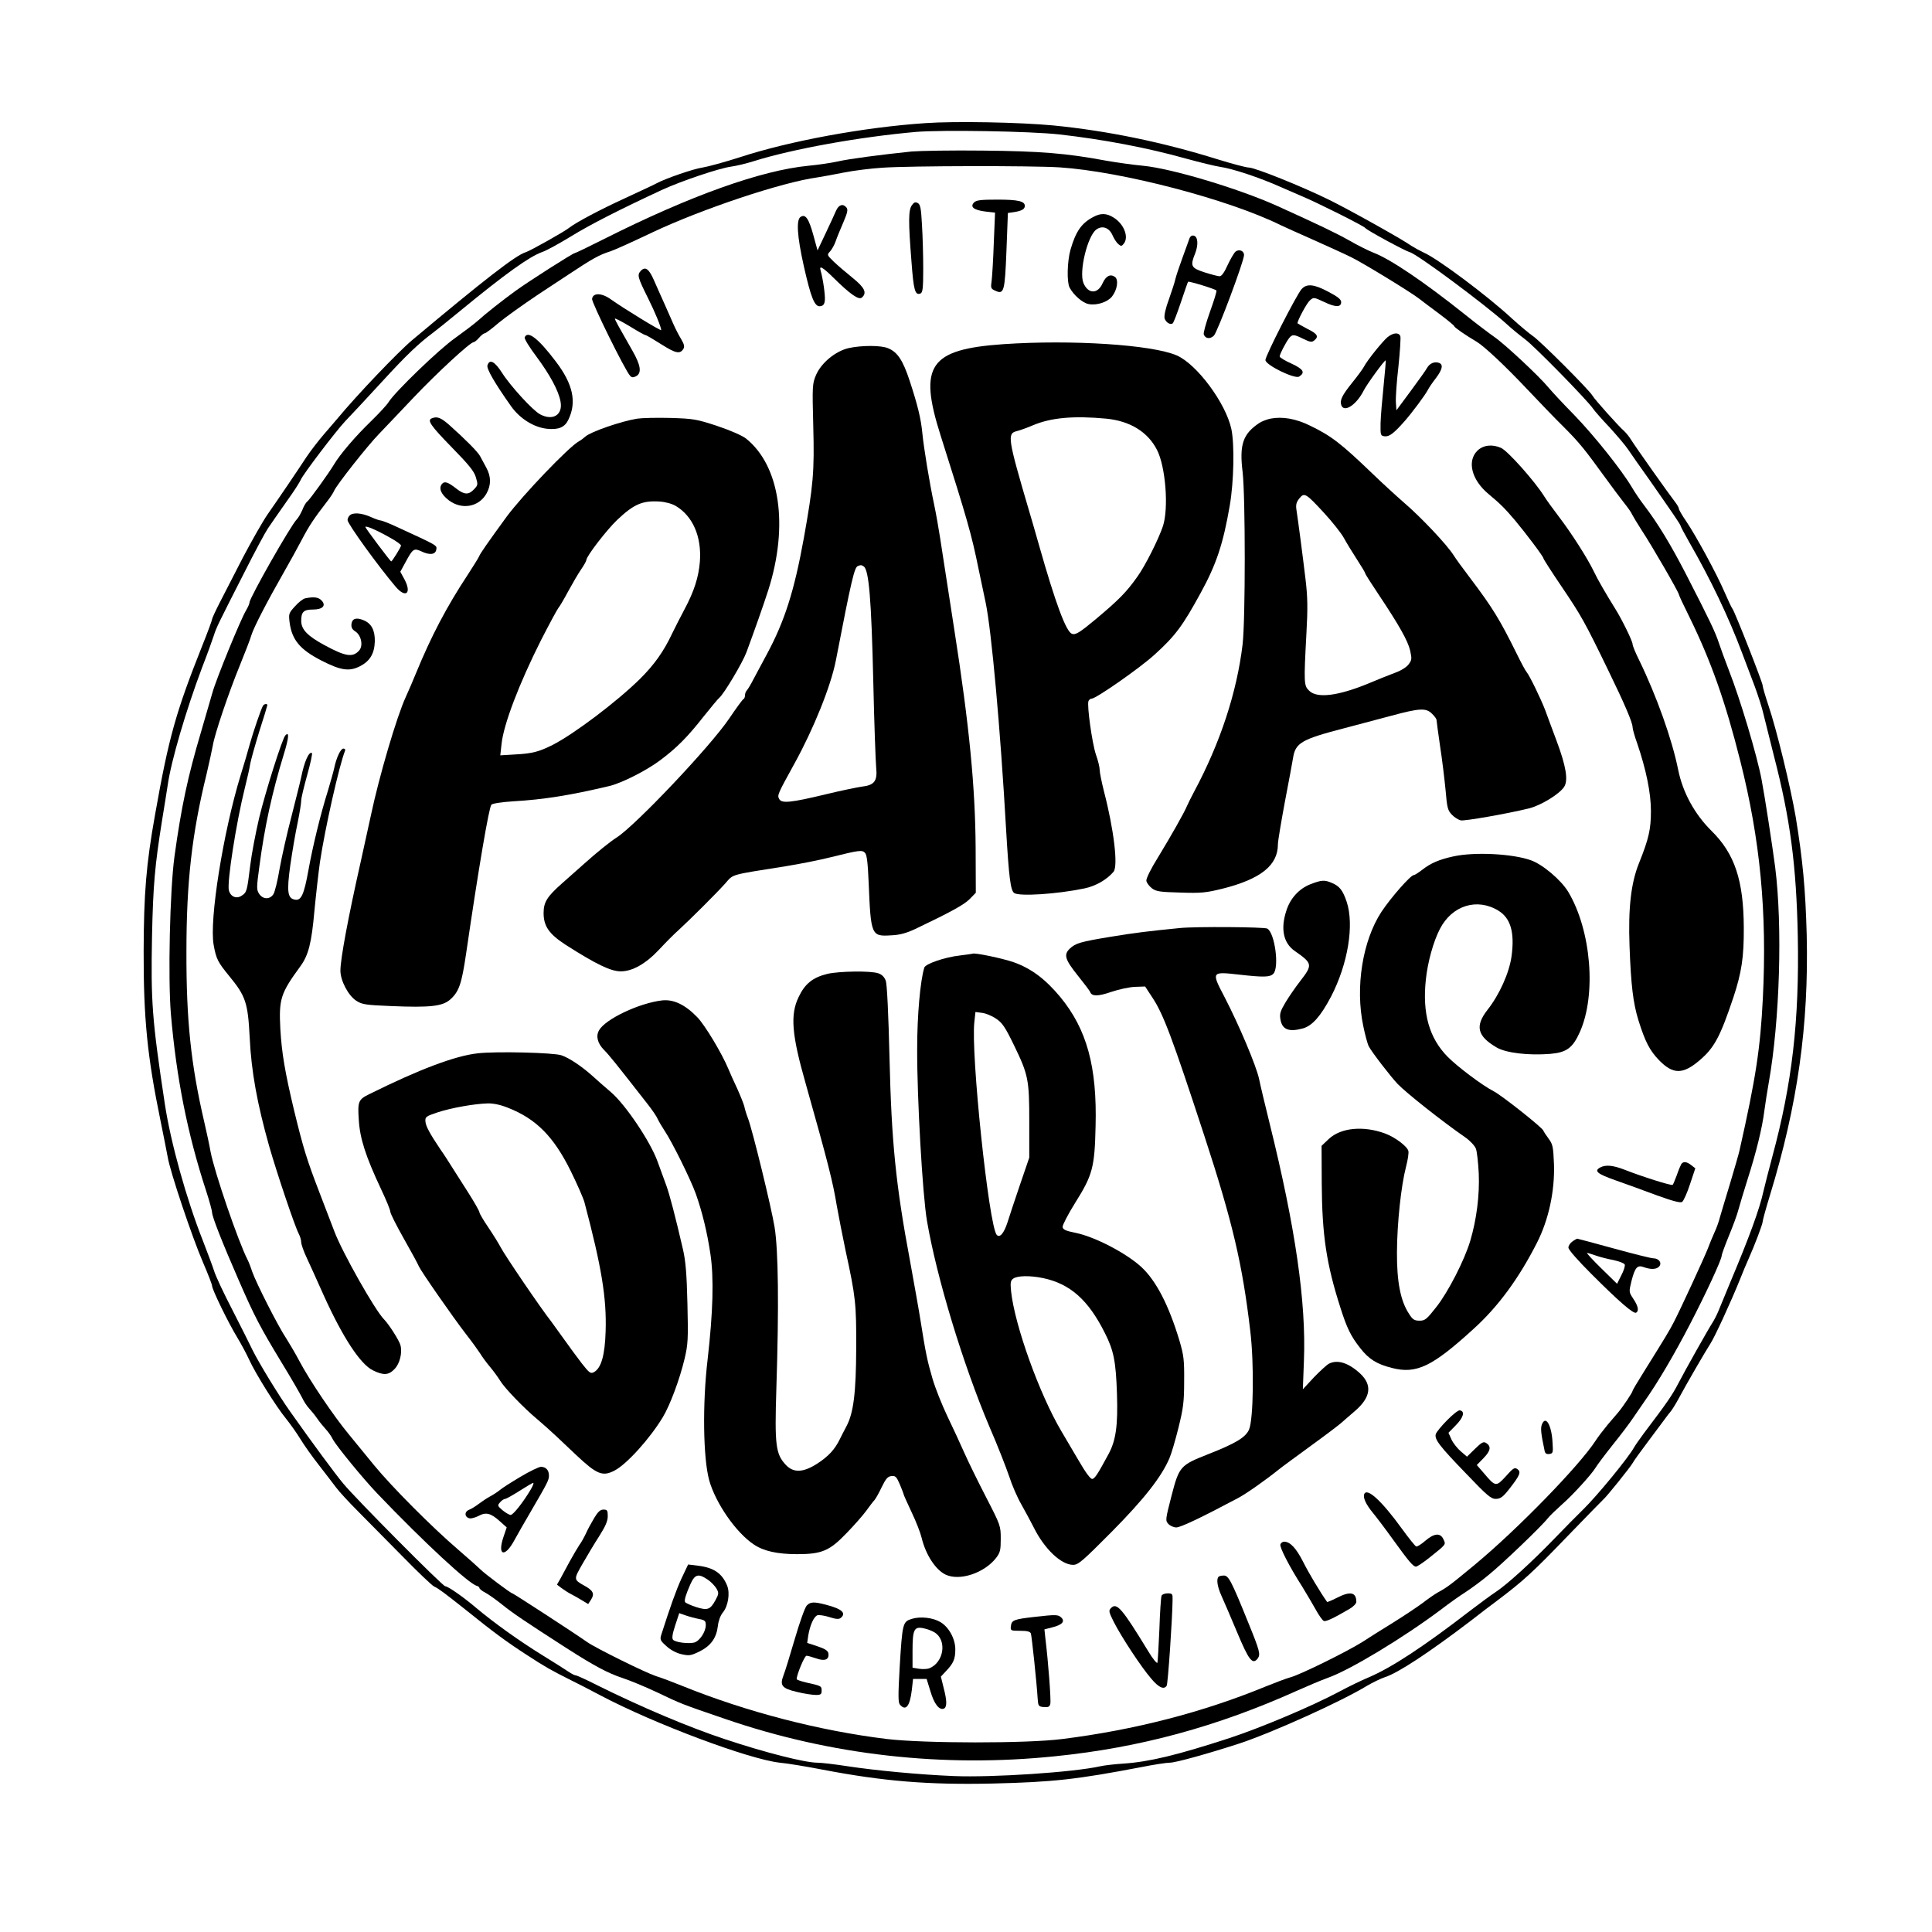 <?xml version="1.0" standalone="no"?>
<!DOCTYPE svg PUBLIC "-//W3C//DTD SVG 20010904//EN"
 "http://www.w3.org/TR/2001/REC-SVG-20010904/DTD/svg10.dtd">
<svg version="1.0" xmlns="http://www.w3.org/2000/svg"
 width="1084pt" height="1084pt" viewBox="0 0 1084 1084"
 preserveAspectRatio="xMidYMid meet">
<g transform="translate(0,1084) scale(0.1,-0.1)"
fill="#000000" stroke="none">
<path d="M5190 10149 c-342 -23 -760 -100 -1038 -191 -84 -27 -179 -53 -210
-58 -51 -7 -212 -63 -259 -89 -10 -6 -90 -43 -178 -84 -136 -62 -273 -135
-310 -164 -25 -21 -223 -132 -245 -138 -55 -16 -235 -156 -637 -493 -80 -67
-311 -309 -421 -442 -7 -8 -40 -46 -73 -85 -33 -38 -78 -97 -100 -130 -49 -75
-152 -227 -219 -323 -28 -41 -89 -149 -137 -240 -47 -92 -105 -205 -129 -251
-24 -47 -44 -90 -44 -95 0 -6 -25 -74 -56 -151 -147 -370 -187 -511 -264 -946
-50 -279 -63 -443 -64 -764 -1 -380 21 -595 94 -950 17 -82 35 -176 41 -207
13 -81 137 -450 198 -591 28 -65 51 -124 51 -132 0 -20 91 -207 141 -289 23
-38 53 -94 67 -125 34 -75 151 -263 207 -331 24 -30 61 -82 81 -115 20 -33 66
-98 103 -145 36 -47 80 -103 96 -125 16 -22 72 -83 125 -136 52 -53 165 -167
250 -253 85 -87 164 -162 175 -167 26 -12 59 -37 175 -129 160 -129 231 -181
345 -255 109 -71 133 -84 250 -143 33 -16 107 -54 165 -85 301 -159 832 -358
1005 -377 44 -4 152 -22 240 -39 344 -66 595 -86 955 -78 338 8 472 23 833 92
70 14 142 25 161 25 33 0 219 52 391 108 187 62 572 236 716 324 31 18 76 40
100 48 73 23 250 140 481 316 51 40 118 91 148 113 146 110 200 159 398 365
102 105 190 196 196 201 20 16 155 185 167 207 6 12 44 64 83 116 39 52 81
108 94 126 12 17 29 39 37 48 8 10 28 42 43 70 42 79 152 268 178 308 25 38
116 236 166 360 16 41 38 93 48 115 35 78 80 197 80 211 0 8 18 73 40 145 156
509 219 955 207 1464 -7 257 -22 419 -62 663 -29 168 -106 486 -154 628 -17
51 -31 99 -31 107 0 17 -157 417 -170 432 -5 6 -25 49 -45 95 -43 100 -158
312 -214 395 -23 33 -41 65 -41 70 0 6 -9 22 -19 35 -33 42 -227 316 -249 352
-11 18 -29 40 -39 49 -32 28 -167 179 -178 199 -16 30 -295 309 -335 335 -19
13 -72 57 -117 98 -137 127 -414 334 -493 369 -25 12 -56 29 -70 38 -53 38
-351 204 -465 260 -153 75 -414 180 -449 180 -14 0 -93 21 -174 46 -311 97
-619 160 -921 190 -191 18 -551 25 -721 13z m752 -63 c247 -28 496 -75 713
-136 77 -21 163 -42 190 -46 71 -10 224 -61 340 -113 22 -10 76 -33 120 -52
84 -35 346 -166 355 -178 9 -13 224 -129 250 -136 41 -10 421 -293 540 -400
30 -28 78 -67 106 -88 50 -36 353 -345 383 -391 9 -13 50 -60 92 -104 41 -45
88 -100 104 -124 16 -24 70 -101 120 -171 129 -185 175 -251 175 -259 0 -3 22
-44 48 -90 119 -207 222 -422 297 -623 19 -49 50 -133 70 -185 19 -52 42 -122
49 -155 8 -33 35 -141 60 -240 91 -351 125 -612 133 -1008 9 -473 -32 -828
-143 -1237 -20 -74 -42 -162 -50 -195 -21 -97 -79 -256 -186 -510 -27 -66 -57
-138 -66 -160 -9 -22 -24 -51 -33 -65 -24 -37 -152 -264 -194 -345 -33 -63
-59 -102 -191 -276 -22 -30 -47 -65 -55 -79 -33 -60 -210 -275 -287 -350 -32
-31 -102 -102 -157 -159 -132 -137 -268 -260 -331 -302 -29 -19 -95 -68 -149
-109 -254 -196 -436 -316 -565 -371 -41 -17 -115 -53 -165 -80 -156 -83 -440
-203 -620 -262 -292 -95 -446 -132 -590 -142 -49 -3 -109 -10 -131 -15 -151
-34 -608 -64 -824 -55 -193 8 -435 31 -594 55 -71 11 -147 20 -170 20 -69 0
-290 56 -516 131 -206 68 -477 183 -722 305 -59 30 -112 54 -118 54 -6 0 -23
9 -38 19 -15 10 -83 54 -152 96 -126 78 -269 180 -370 265 -72 61 -157 120
-172 120 -14 0 -499 488 -572 576 -49 59 -172 226 -298 404 -67 95 -173 269
-211 345 -13 28 -64 129 -113 225 -50 96 -96 195 -103 220 -8 25 -36 100 -62
167 -93 235 -181 551 -214 768 -72 475 -79 574 -72 943 6 285 16 397 56 647
12 72 26 162 32 200 19 135 102 418 193 660 30 77 59 158 66 180 14 45 26 68
172 355 57 113 116 223 131 245 26 38 40 59 135 194 23 33 45 69 49 78 10 28
199 276 251 331 26 27 118 125 204 219 141 154 207 216 290 278 15 11 82 65
149 120 253 208 390 306 461 331 22 7 95 47 162 88 109 67 278 153 511 261
109 50 320 121 386 130 30 4 88 18 129 31 220 69 594 136 910 164 148 12 638
4 802 -14z"/>
<path d="M5115 9990 c-173 -18 -350 -41 -415 -56 -36 -8 -110 -19 -164 -24
-267 -26 -666 -169 -1147 -411 -87 -44 -160 -79 -164 -79 -10 0 -258 -158
-331 -211 -72 -52 -171 -130 -216 -171 -18 -16 -75 -59 -125 -95 -91 -64 -335
-300 -372 -358 -10 -17 -56 -66 -101 -110 -85 -82 -173 -185 -206 -241 -28
-47 -136 -198 -151 -209 -7 -5 -19 -26 -27 -47 -9 -20 -22 -43 -30 -51 -34
-33 -266 -442 -266 -467 0 -7 -9 -27 -19 -44 -30 -49 -168 -386 -189 -462 -11
-38 -40 -139 -65 -224 -74 -249 -110 -420 -148 -695 -26 -191 -37 -685 -20
-886 31 -359 93 -671 197 -989 19 -58 34 -114 34 -123 0 -23 56 -166 146 -372
92 -212 123 -270 244 -470 54 -88 105 -177 115 -197 9 -20 27 -47 39 -60 12
-13 33 -38 45 -56 13 -19 35 -46 48 -60 14 -15 32 -40 40 -57 20 -38 169 -220
250 -305 264 -276 515 -508 559 -518 8 -2 14 -8 14 -12 0 -5 15 -17 33 -26 17
-9 61 -40 97 -69 57 -46 125 -92 355 -240 159 -102 236 -143 318 -170 40 -13
127 -49 193 -80 136 -65 135 -65 384 -150 591 -203 1220 -274 1850 -209 475
48 909 166 1360 369 58 26 134 58 170 71 125 44 424 225 635 383 44 34 106 78
138 98 32 21 91 64 130 97 76 61 298 274 332 318 11 14 47 48 79 77 61 53 167
170 189 207 7 12 50 70 97 129 47 58 96 124 110 145 14 21 44 64 66 96 75 106
169 266 256 434 89 171 178 363 178 385 0 7 18 56 40 110 22 53 47 120 54 148
8 29 30 103 50 166 50 156 83 291 95 386 6 44 17 116 25 160 62 349 78 878 36
1210 -16 123 -59 401 -76 490 -26 138 -121 455 -184 615 -20 52 -45 120 -55
150 -20 62 -51 127 -183 384 -88 171 -161 291 -239 393 -20 26 -50 70 -67 99
-57 96 -209 287 -322 404 -62 63 -128 134 -147 157 -52 63 -245 243 -302 282
-27 19 -102 75 -165 126 -232 185 -419 311 -513 347 -26 10 -89 41 -139 70
-77 43 -169 87 -403 193 -218 98 -593 210 -752 225 -54 5 -148 18 -210 29
-219 41 -368 53 -688 56 -170 2 -350 -1 -400 -5z m830 -89 c349 -23 946 -179
1240 -324 17 -8 98 -45 180 -81 83 -37 182 -82 220 -101 68 -34 332 -195 379
-232 12 -10 62 -47 109 -82 48 -36 87 -68 87 -72 0 -6 63 -50 123 -85 44 -26
160 -135 281 -263 71 -75 165 -173 210 -217 88 -88 118 -126 229 -279 40 -55
89 -121 109 -146 20 -25 41 -54 45 -65 5 -10 29 -50 54 -89 54 -81 209 -349
209 -361 0 -4 27 -62 60 -128 120 -245 201 -473 285 -808 111 -440 150 -846
126 -1328 -14 -281 -39 -447 -131 -855 -5 -22 -29 -105 -53 -185 -24 -80 -50
-165 -57 -190 -6 -25 -20 -63 -31 -86 -10 -22 -27 -63 -37 -90 -23 -58 -152
-337 -189 -409 -26 -51 -47 -85 -166 -276 -37 -59 -67 -109 -67 -113 0 -8 -54
-89 -81 -121 -9 -11 -36 -42 -59 -69 -23 -28 -54 -68 -68 -90 -90 -139 -438
-497 -677 -695 -140 -116 -155 -127 -208 -156 -16 -9 -54 -35 -85 -59 -31 -23
-106 -73 -167 -111 -60 -37 -137 -85 -170 -107 -80 -51 -348 -184 -405 -199
-25 -7 -88 -31 -140 -52 -350 -144 -733 -243 -1138 -294 -200 -26 -778 -25
-987 0 -377 46 -786 152 -1145 297 -52 21 -120 47 -150 56 -58 19 -336 156
-386 191 -72 51 -414 273 -419 273 -9 0 -155 110 -179 134 -12 12 -68 62 -125
111 -149 128 -372 352 -473 475 -47 58 -110 134 -139 170 -85 102 -222 305
-279 413 -21 40 -54 96 -73 126 -47 70 -169 311 -192 376 -9 28 -21 58 -26 67
-51 99 -186 491 -208 608 -5 30 -21 105 -35 165 -75 322 -101 573 -100 955 0
393 31 663 113 997 15 65 31 137 35 160 9 60 89 297 151 448 29 72 59 148 65
170 13 44 90 192 182 353 32 56 78 139 102 185 39 75 69 120 144 217 15 19 32
45 37 57 15 34 186 251 252 319 32 33 119 125 193 203 131 138 318 311 337
311 5 0 19 11 31 25 12 14 26 25 32 25 5 0 40 26 77 58 37 31 138 103 223 160
85 56 162 107 170 112 133 88 171 110 235 130 22 7 128 55 235 106 277 131
728 282 928 309 26 4 92 16 147 27 55 11 152 23 215 27 158 11 836 12 995 2z"/>
<path d="M5465 9704 c-24 -25 -1 -43 65 -51 l53 -6 -7 -168 c-3 -92 -9 -188
-12 -213 -6 -42 -5 -46 20 -57 49 -23 54 -6 63 226 l8 210 35 5 c44 7 60 17
60 35 0 26 -38 35 -154 35 -93 0 -118 -3 -131 -16z"/>
<path d="M5116 9688 c-19 -27 -20 -88 -2 -315 12 -162 20 -191 50 -180 13 5
16 28 16 139 0 73 -3 184 -7 246 -5 94 -9 115 -24 123 -14 7 -21 4 -33 -13z"/>
<path d="M4691 9658 c-8 -18 -34 -76 -59 -128 l-45 -95 -23 84 c-26 95 -45
122 -72 104 -25 -16 -20 -106 18 -276 40 -178 61 -230 92 -225 17 2 24 11 26
33 3 26 -10 120 -24 168 -9 30 12 18 72 -41 94 -93 142 -126 159 -112 31 26
17 56 -50 110 -36 29 -84 70 -106 91 -39 38 -40 39 -22 58 10 11 25 37 32 58
7 21 27 69 43 106 23 54 27 71 17 83 -19 23 -43 16 -58 -18z"/>
<path d="M6135 9623 c-67 -35 -99 -81 -129 -185 -18 -65 -21 -179 -5 -211 22
-42 73 -87 107 -93 46 -9 106 11 131 42 30 38 38 94 17 110 -26 19 -51 6 -70
-36 -27 -61 -81 -60 -107 2 -26 62 22 263 72 300 34 25 73 11 92 -34 8 -18 22
-40 32 -48 15 -13 19 -12 32 5 27 38 -2 110 -60 145 -38 24 -72 25 -112 3z"/>
<path d="M6674 9503 c-3 -10 -21 -58 -39 -108 -18 -49 -36 -103 -40 -120 -3
-16 -20 -67 -36 -113 -19 -50 -28 -93 -25 -107 6 -23 31 -39 45 -30 5 2 25 55
46 117 21 62 39 115 41 117 4 5 154 -41 159 -49 3 -4 -14 -58 -36 -119 -22
-62 -38 -119 -35 -127 9 -25 36 -28 57 -7 20 20 169 418 169 452 0 24 -28 35
-48 19 -8 -7 -28 -41 -44 -75 -18 -41 -34 -63 -45 -63 -9 0 -47 10 -85 22 -76
25 -81 35 -52 107 19 49 15 95 -9 99 -10 2 -19 -4 -23 -15z"/>
<path d="M3595 9320 c-21 -23 -17 -36 41 -153 40 -80 73 -161 74 -179 0 -8
-215 124 -282 172 -51 37 -101 39 -106 3 -3 -20 186 -403 213 -431 10 -11 17
-11 34 -3 33 18 26 62 -21 144 -76 133 -98 172 -98 179 0 4 37 -15 82 -42 45
-28 85 -50 89 -50 5 0 44 -23 88 -51 82 -52 106 -57 125 -27 8 13 5 26 -12 55
-13 21 -32 58 -43 83 -11 25 -35 79 -53 120 -19 41 -44 99 -57 128 -28 64 -49
79 -74 52z"/>
<path d="M7303 9218 c-28 -31 -203 -374 -203 -398 0 -28 164 -108 189 -93 36
23 24 42 -43 73 -36 16 -66 34 -66 40 0 13 34 78 53 103 18 22 27 22 81 -5 37
-18 47 -19 60 -8 27 22 18 37 -39 65 -30 16 -55 30 -55 31 0 17 52 113 69 128
21 19 22 19 80 -8 64 -31 96 -31 96 -1 0 15 -19 30 -70 57 -82 44 -123 48
-152 16z"/>
<path d="M7786 8949 c-27 -22 -113 -128 -133 -166 -6 -12 -36 -53 -66 -90 -58
-72 -71 -100 -61 -127 16 -43 85 3 125 82 16 33 119 175 124 170 1 -2 -4 -66
-12 -143 -8 -77 -16 -171 -17 -210 -1 -68 0 -70 24 -73 25 -3 53 19 110 84 41
46 116 147 130 174 7 14 28 45 47 69 36 48 42 76 17 85 -25 9 -52 -2 -67 -28
-6 -12 -48 -70 -92 -130 l-80 -108 -3 44 c-2 23 4 113 14 199 9 86 14 164 11
173 -9 22 -39 20 -71 -5z"/>
<path d="M2944 8947 c-3 -8 27 -56 66 -108 75 -101 124 -191 135 -252 14 -74
-42 -110 -114 -72 -40 20 -167 159 -214 233 -41 64 -70 80 -82 42 -6 -19 41
-100 133 -230 50 -70 129 -119 204 -126 63 -6 97 9 117 51 48 99 26 200 -70
326 -98 130 -159 177 -175 136z"/>
<path d="M5630 8909 c-416 -29 -478 -119 -352 -514 149 -469 173 -553 212
-745 11 -52 29 -138 40 -190 33 -156 83 -710 115 -1275 16 -272 25 -342 46
-356 31 -19 238 -6 392 26 65 13 128 50 165 94 26 32 2 236 -54 451 -13 52
-24 106 -24 120 0 15 -9 53 -21 86 -21 61 -51 276 -42 300 3 8 11 14 18 14 24
0 271 172 353 247 117 106 158 162 258 345 89 162 127 277 164 492 23 134 27
342 9 428 -31 146 -194 365 -307 414 -139 60 -588 89 -972 63z m577 -418 c134
-13 234 -75 285 -176 48 -94 66 -326 33 -427 -24 -72 -99 -222 -143 -283 -62
-88 -106 -132 -235 -240 -90 -75 -113 -89 -133 -81 -33 13 -92 172 -184 496
-23 80 -47 165 -55 190 -121 411 -125 438 -70 451 17 4 58 19 91 33 102 43
229 54 411 37z"/>
<path d="M4762 8887 c-74 -17 -153 -82 -183 -150 -21 -50 -22 -59 -16 -287 7
-258 0 -333 -53 -630 -54 -298 -108 -466 -207 -650 -25 -47 -59 -110 -75 -140
-15 -30 -33 -59 -38 -64 -6 -6 -10 -18 -10 -27 0 -10 -4 -19 -8 -21 -5 -1 -41
-51 -81 -110 -107 -158 -525 -599 -631 -667 -34 -21 -113 -85 -181 -146 -31
-27 -87 -77 -124 -110 -85 -75 -105 -106 -105 -168 0 -74 31 -118 125 -179
171 -109 252 -148 308 -148 65 0 140 42 215 122 37 40 87 90 112 112 61 56
206 200 259 259 48 54 20 46 341 97 74 12 187 34 250 50 161 40 177 42 193 25
11 -10 16 -56 21 -172 12 -291 15 -298 125 -291 50 2 85 12 137 36 199 95 274
136 305 168 l34 35 -1 252 c-2 338 -35 684 -120 1226 -35 229 -71 459 -79 511
-8 52 -23 138 -34 190 -26 122 -58 317 -66 400 -8 82 -26 156 -71 293 -38 116
-69 162 -121 183 -39 17 -147 17 -221 1z m84 -1225 c29 -19 43 -179 54 -653 5
-228 13 -442 16 -475 8 -77 -10 -100 -83 -108 -26 -4 -115 -22 -197 -42 -199
-48 -251 -53 -264 -27 -12 21 -9 27 84 196 109 197 206 438 234 582 88 456
104 521 123 529 17 7 21 6 33 -2z"/>
<path d="M2423 8493 c-28 -11 -7 -41 111 -162 96 -98 127 -136 136 -169 12
-40 12 -44 -10 -67 -30 -32 -54 -32 -99 3 -47 37 -67 44 -81 27 -20 -24 -6
-58 38 -92 73 -55 168 -38 211 37 27 48 27 95 0 145 -12 22 -27 51 -35 65 -13
25 -83 95 -176 178 -45 39 -66 47 -95 35z"/>
<path d="M3575 8491 c-92 -15 -259 -73 -290 -100 -11 -10 -27 -22 -37 -27 -56
-31 -315 -301 -406 -424 -107 -147 -149 -207 -154 -222 -4 -9 -33 -56 -65
-105 -116 -176 -203 -341 -288 -548 -18 -44 -44 -105 -58 -135 -51 -110 -150
-447 -196 -665 -17 -77 -42 -192 -56 -255 -72 -319 -115 -551 -115 -616 0 -56
44 -140 89 -169 32 -21 52 -24 199 -30 215 -9 284 -1 327 36 50 44 65 87 90
257 71 487 129 824 142 837 6 7 60 15 123 19 171 10 316 33 540 86 70 17 208
87 285 145 92 69 152 129 243 245 42 52 81 100 88 105 26 22 129 194 152 255
44 119 92 254 123 350 115 362 65 698 -126 850 -21 16 -86 45 -161 70 -118 39
-135 41 -263 45 -75 2 -158 0 -186 -4z m217 -490 c95 -57 145 -171 135 -311
-7 -88 -32 -167 -87 -270 -22 -41 -53 -102 -69 -135 -47 -100 -100 -175 -182
-256 -128 -126 -369 -308 -489 -369 -77 -38 -113 -48 -209 -53 l-84 -5 7 63
c11 109 98 338 222 584 46 90 90 171 97 180 8 9 33 52 56 95 24 44 56 99 72
122 16 23 29 47 29 52 0 21 115 170 173 225 93 88 141 109 237 103 33 -2 70
-12 92 -25z"/>
<path d="M7128 8491 c-20 -4 -48 -15 -62 -24 -92 -61 -113 -121 -94 -275 16
-140 16 -828 0 -967 -32 -269 -125 -552 -271 -825 -16 -30 -34 -66 -40 -80
-17 -41 -91 -171 -164 -291 -40 -64 -67 -119 -65 -131 2 -12 16 -30 31 -42 24
-18 45 -21 160 -24 117 -4 144 -1 237 22 214 54 310 131 310 248 0 18 18 125
39 238 22 113 42 224 46 247 13 85 48 105 287 167 73 19 192 51 264 70 159 43
196 45 229 11 14 -13 25 -29 25 -34 0 -5 9 -72 20 -148 12 -76 25 -187 31
-248 8 -97 12 -112 35 -136 14 -15 37 -29 50 -32 24 -4 254 36 382 67 68 17
171 80 198 121 24 37 11 116 -43 260 -25 66 -53 143 -63 170 -24 63 -88 195
-105 215 -7 8 -31 53 -54 100 -96 194 -135 258 -261 425 -42 55 -84 113 -93
128 -39 62 -186 217 -282 299 -38 33 -118 106 -176 162 -175 168 -229 210
-349 268 -79 39 -155 52 -222 39z m302 -530 c46 -50 95 -112 110 -139 14 -26
47 -80 73 -120 26 -40 47 -75 47 -79 0 -4 33 -56 74 -117 118 -177 165 -261
178 -316 10 -46 10 -53 -9 -78 -12 -16 -44 -36 -79 -48 -32 -12 -97 -38 -144
-58 -172 -71 -291 -86 -335 -41 -29 28 -30 41 -15 320 8 143 7 205 -5 305 -16
135 -42 332 -51 390 -4 27 -1 42 16 63 28 35 36 31 140 -82z"/>
<path d="M8289 8311 c-59 -59 -32 -164 63 -243 65 -54 92 -81 148 -147 61 -73
160 -204 160 -214 0 -4 46 -76 103 -160 110 -163 128 -195 260 -467 92 -189
137 -294 137 -320 0 -9 11 -50 26 -91 50 -147 77 -278 77 -379 0 -103 -12
-156 -67 -293 -45 -112 -61 -251 -53 -467 8 -217 20 -318 50 -415 38 -121 63
-169 116 -224 78 -80 133 -80 226 -1 84 71 117 134 191 355 46 139 59 227 58
390 -1 265 -51 415 -181 543 -95 94 -161 215 -187 342 -34 171 -122 417 -220
618 -20 40 -36 79 -36 88 0 16 -58 135 -94 193 -54 87 -102 169 -123 214 -36
75 -125 214 -195 306 -35 46 -72 97 -83 115 -52 84 -205 256 -243 273 -50 22
-100 16 -133 -16z"/>
<path d="M1962 7948 c-7 -7 -12 -18 -12 -26 0 -21 173 -260 270 -374 56 -66
91 -38 50 40 l-24 44 30 55 c40 74 46 79 89 59 46 -22 79 -18 83 11 4 24 8 21
-222 127 -43 20 -84 36 -91 36 -7 0 -32 9 -56 20 -50 22 -99 26 -117 8z m225
-124 c35 -19 63 -39 63 -45 0 -9 -50 -89 -55 -89 -5 0 -145 187 -145 193 0 10
63 -17 137 -59z"/>
<path d="M1713 7483 c-12 -2 -38 -22 -58 -45 -35 -38 -36 -42 -30 -91 13 -97
58 -151 176 -212 111 -57 158 -64 219 -33 56 29 81 71 83 140 1 62 -19 100
-63 118 -41 17 -64 10 -68 -21 -2 -19 4 -31 22 -42 33 -22 45 -80 21 -107 -36
-40 -76 -34 -194 30 -96 52 -131 88 -131 137 0 50 14 63 66 63 54 0 75 22 49
50 -17 19 -43 23 -92 13z"/>
<path d="M1476 6881 c-11 -17 -57 -153 -75 -218 -10 -38 -33 -115 -51 -173
-98 -320 -177 -815 -151 -953 14 -78 24 -96 86 -172 94 -114 106 -151 116
-347 9 -190 42 -370 109 -608 43 -150 142 -445 166 -492 8 -15 14 -36 14 -48
0 -11 13 -49 29 -83 16 -34 59 -129 96 -212 108 -239 207 -390 278 -424 59
-29 88 -27 121 8 29 30 44 90 33 133 -7 27 -64 116 -91 144 -51 50 -237 380
-280 495 -13 35 -51 134 -84 219 -71 185 -89 243 -142 460 -51 214 -69 320
-77 455 -9 170 1 201 112 353 46 63 63 131 79 310 9 94 23 217 31 274 29 194
109 546 141 626 3 6 -1 12 -9 12 -16 0 -40 -52 -52 -110 -4 -19 -20 -76 -35
-126 -41 -130 -85 -310 -110 -449 -24 -133 -40 -168 -73 -163 -44 6 -49 43
-28 195 11 76 29 182 41 237 11 54 20 110 20 125 0 14 16 79 34 144 18 64 30
120 26 122 -17 10 -43 -50 -60 -135 -5 -25 -30 -123 -54 -218 -25 -95 -55
-228 -67 -295 -11 -67 -27 -132 -35 -144 -20 -31 -59 -30 -80 2 -15 23 -15 34
1 152 29 222 71 414 137 630 29 94 32 131 9 107 -17 -17 -112 -317 -147 -463
-19 -81 -42 -200 -50 -266 -18 -146 -19 -152 -49 -171 -29 -19 -62 -5 -71 31
-11 44 41 379 90 575 13 52 27 113 30 135 4 22 27 104 51 182 25 77 45 144 45
147 0 9 -18 7 -24 -3z"/>
<path d="M8155 6035 c-79 -17 -128 -38 -175 -75 -21 -16 -42 -30 -48 -30 -17
0 -128 -126 -181 -206 -106 -162 -148 -423 -102 -641 10 -49 24 -101 31 -114
18 -34 123 -170 162 -211 49 -51 250 -210 380 -300 27 -19 52 -46 59 -63 6
-16 13 -79 16 -140 5 -120 -12 -257 -48 -378 -32 -107 -123 -285 -189 -369
-55 -70 -64 -78 -95 -78 -29 0 -39 6 -59 38 -48 72 -69 180 -68 347 1 164 23
371 51 479 10 38 16 78 13 88 -6 26 -74 77 -130 98 -122 45 -248 33 -316 -30
l-41 -39 1 -213 c2 -289 26 -450 105 -696 36 -113 58 -159 111 -226 48 -62 93
-90 177 -111 138 -36 227 7 460 220 138 125 254 284 355 483 65 128 100 289
95 440 -4 99 -7 112 -30 143 -14 19 -28 40 -30 46 -6 17 -233 197 -278 220
-63 32 -204 138 -259 194 -103 105 -142 242 -122 432 10 97 42 214 79 285 68
132 209 176 329 102 68 -42 91 -122 73 -255 -13 -94 -68 -216 -135 -301 -71
-91 -58 -147 51 -211 53 -31 179 -46 302 -36 91 8 125 33 165 122 94 210 64
571 -65 787 -40 66 -142 153 -209 177 -102 37 -317 48 -435 22z"/>
<path d="M7353 5879 c-64 -25 -114 -79 -136 -150 -33 -101 -16 -181 48 -225
100 -70 101 -77 30 -169 -25 -32 -61 -84 -81 -117 -30 -50 -35 -66 -30 -96 9
-59 47 -74 127 -52 52 15 99 68 157 178 95 183 131 402 88 532 -22 65 -40 88
-83 106 -42 18 -57 17 -120 -7z"/>
<path d="M6620 5633 c-172 -17 -256 -27 -388 -49 -170 -28 -197 -36 -229 -66
-36 -34 -28 -61 43 -150 37 -46 69 -88 71 -95 10 -24 44 -24 119 2 42 14 101
27 133 28 l56 2 42 -64 c61 -93 110 -223 291 -776 158 -483 213 -718 257
-1093 22 -182 18 -497 -7 -553 -19 -44 -76 -78 -229 -138 -157 -62 -163 -68
-206 -234 -34 -132 -35 -139 -18 -157 10 -11 30 -20 45 -20 24 0 138 54 345
164 46 24 154 100 230 161 17 14 98 73 180 133 83 60 159 118 170 128 12 11
46 40 76 66 90 77 100 146 31 211 -65 60 -126 80 -175 56 -12 -6 -50 -41 -85
-77 l-62 -67 6 160 c13 327 -47 745 -192 1330 -26 105 -53 218 -60 253 -16 73
-112 301 -194 459 -74 141 -73 142 79 125 141 -16 176 -15 195 4 35 34 9 231
-34 254 -17 9 -402 12 -490 3z"/>
<path d="M5386 5479 c-84 -9 -194 -47 -200 -68 -23 -76 -40 -269 -40 -456 -1
-275 30 -818 55 -965 55 -320 202 -804 350 -1154 45 -103 94 -229 111 -279 16
-50 47 -121 68 -157 20 -36 52 -94 70 -130 60 -121 154 -210 221 -210 29 0 53
21 216 185 184 186 279 308 324 412 11 25 34 103 51 172 27 109 32 145 32 261
1 120 -2 145 -27 230 -59 196 -130 334 -213 411 -85 78 -261 170 -370 192 -55
11 -70 18 -72 33 -1 10 31 72 71 136 97 154 109 198 114 428 9 335 -49 545
-198 726 -84 101 -163 160 -261 195 -63 22 -221 55 -231 48 -1 -1 -33 -5 -71
-10z m202 -354 c35 -23 51 -46 101 -149 81 -167 86 -193 86 -431 l0 -200 -53
-155 c-29 -85 -60 -179 -69 -208 -20 -62 -44 -90 -61 -70 -44 54 -146 1021
-125 1195 l6 55 37 -5 c20 -2 56 -17 78 -32z m264 -1456 c152 -32 254 -122
347 -308 50 -98 62 -160 68 -341 6 -178 -6 -262 -47 -338 -62 -115 -77 -137
-91 -140 -10 -2 -36 33 -78 105 -35 59 -78 133 -96 163 -122 206 -261 591
-282 784 -5 50 -3 61 12 72 23 17 95 18 167 3z"/>
<path d="M4643 5376 c-83 -20 -127 -56 -162 -130 -48 -99 -39 -211 39 -484
127 -450 153 -553 175 -687 10 -55 32 -170 50 -255 56 -257 60 -297 59 -545
-1 -251 -15 -363 -55 -438 -12 -23 -29 -55 -37 -72 -28 -58 -65 -97 -125 -136
-80 -52 -135 -54 -178 -8 -57 61 -63 110 -53 429 15 463 11 776 -10 905 -19
115 -123 540 -149 610 -9 22 -18 53 -21 68 -4 15 -22 60 -40 100 -19 40 -41
89 -49 109 -36 87 -132 247 -175 291 -68 70 -132 101 -197 94 -129 -15 -319
-105 -354 -168 -19 -33 -8 -74 29 -111 26 -26 62 -70 243 -302 26 -33 52 -71
57 -84 6 -13 23 -42 38 -65 42 -62 146 -272 176 -355 36 -102 63 -212 82 -338
20 -134 15 -324 -16 -594 -29 -246 -25 -550 9 -675 36 -129 151 -295 251 -361
55 -37 132 -54 242 -54 139 0 182 18 278 118 41 42 91 99 110 125 19 26 40 54
47 61 7 8 25 40 40 72 23 47 34 60 54 62 23 3 29 -3 48 -47 11 -27 21 -52 21
-55 0 -3 20 -48 45 -101 25 -52 50 -117 56 -143 23 -95 78 -180 135 -207 79
-37 217 9 283 94 23 30 26 44 26 107 0 72 -1 76 -81 231 -45 87 -101 201 -124
253 -23 52 -66 145 -95 205 -29 61 -67 155 -83 210 -29 99 -38 142 -67 325 -8
52 -35 203 -59 335 -80 427 -104 669 -115 1135 -6 251 -14 417 -21 437 -8 21
-21 35 -42 42 -42 15 -220 12 -285 -3z"/>
<path d="M2680 4930 c-127 -14 -328 -90 -608 -229 -61 -30 -66 -41 -59 -143 6
-105 38 -205 126 -392 28 -59 51 -115 51 -125 0 -9 34 -77 76 -151 42 -74 80
-144 84 -155 11 -26 188 -281 265 -381 33 -42 68 -91 79 -108 10 -17 35 -51
56 -76 21 -25 46 -60 57 -78 25 -41 133 -153 204 -212 30 -25 80 -70 112 -100
32 -30 82 -77 110 -104 116 -109 148 -122 215 -87 68 35 198 179 270 298 41
67 96 215 123 329 19 81 21 109 16 309 -4 170 -10 239 -25 305 -43 186 -75
308 -94 360 -11 30 -33 91 -49 134 -40 111 -180 319 -261 388 -34 29 -82 71
-107 94 -60 53 -127 98 -171 113 -43 15 -366 23 -470 11z m169 -305 c159 -62
258 -162 354 -357 36 -73 70 -151 76 -173 97 -366 125 -538 119 -725 -4 -135
-25 -207 -66 -229 -18 -10 -26 -4 -69 51 -26 34 -74 99 -105 143 -32 44 -61
85 -65 90 -57 72 -261 372 -284 417 -11 21 -42 71 -69 111 -28 41 -50 79 -50
85 0 6 -29 58 -65 114 -36 57 -78 122 -93 146 -15 24 -41 65 -59 90 -63 94
-84 133 -86 160 -2 25 3 29 66 50 78 26 209 49 283 51 32 1 73 -8 113 -24z"/>
<path d="M9433 4308 c-4 -7 -16 -35 -25 -62 -10 -27 -20 -51 -23 -54 -6 -6
-171 46 -270 85 -65 25 -105 29 -136 13 -37 -20 -18 -36 84 -72 56 -20 160
-57 231 -84 91 -33 133 -44 144 -38 8 6 28 50 44 99 l30 90 -22 17 c-26 21
-46 23 -57 6z"/>
<path d="M8822 3874 c-12 -8 -22 -24 -22 -34 0 -12 53 -72 129 -148 157 -157
237 -226 251 -217 17 10 11 38 -16 78 -25 38 -25 38 -10 100 20 77 33 91 70
77 39 -14 71 -13 86 5 16 20 -3 45 -34 45 -12 0 -112 25 -221 55 -110 30 -202
55 -205 55 -3 0 -16 -7 -28 -16z m133 -79 c22 -8 66 -19 98 -25 32 -7 61 -18
63 -25 3 -7 -5 -34 -19 -60 l-24 -48 -89 87 c-48 47 -84 86 -79 86 5 0 27 -7
50 -15z"/>
<path d="M8119 2871 c-32 -32 -60 -67 -63 -77 -9 -29 20 -67 169 -221 120
-126 141 -143 168 -143 26 1 39 10 73 53 62 79 70 98 48 114 -16 11 -23 7 -65
-40 -55 -60 -58 -60 -123 17 l-40 46 38 39 c40 41 44 66 14 85 -15 9 -25 3
-62 -33 l-45 -44 -34 29 c-19 16 -43 46 -53 67 l-17 38 42 43 c43 44 52 78 21
83 -8 1 -40 -24 -71 -56z"/>
<path d="M8651 2847 c-8 -21 -5 -50 15 -145 3 -17 10 -22 27 -20 20 3 22 7 18
63 -5 100 -39 157 -60 102z"/>
<path d="M2920 2554 c-52 -31 -104 -64 -115 -74 -11 -9 -36 -26 -55 -36 -19
-10 -48 -30 -64 -42 -17 -13 -41 -28 -54 -33 -28 -11 -26 -42 3 -48 10 -2 34
5 51 14 41 22 68 15 118 -30 l39 -35 -18 -53 c-36 -106 7 -119 61 -19 20 37
60 106 88 154 99 170 106 183 106 209 0 30 -17 49 -45 49 -11 0 -63 -25 -115
-56z m58 -71 c-40 -68 -98 -143 -113 -143 -7 0 -28 12 -45 26 -29 25 -30 27
-14 45 9 11 22 19 28 19 6 0 43 21 81 45 39 25 73 45 77 45 4 0 -2 -17 -14
-37z"/>
<path d="M7654 2456 c-7 -19 10 -57 48 -103 19 -23 70 -90 113 -150 91 -126
114 -153 130 -153 6 0 41 23 76 51 95 76 92 72 78 102 -17 38 -52 35 -102 -8
-23 -20 -46 -34 -51 -32 -6 2 -41 46 -79 98 -115 159 -198 235 -213 195z"/>
<path d="M3334 2323 c-16 -27 -37 -65 -46 -86 -10 -21 -26 -51 -37 -65 -10
-15 -34 -56 -54 -92 -19 -36 -43 -80 -53 -98 l-19 -33 25 -19 c14 -10 36 -25
50 -32 14 -7 42 -23 62 -35 l38 -23 17 26 c20 32 11 50 -38 77 -61 34 -61 35
-11 122 25 44 67 114 94 156 35 55 48 85 48 112 0 32 -3 37 -24 37 -18 0 -31
-12 -52 -47z"/>
<path d="M7184 2175 c-6 -15 50 -124 121 -235 22 -36 56 -93 75 -127 19 -35
40 -65 48 -68 12 -4 52 14 144 68 21 12 38 30 38 39 0 55 -34 62 -111 22 -28
-14 -52 -24 -53 -22 -39 55 -103 162 -134 224 -39 77 -73 114 -107 114 -9 0
-18 -7 -21 -15z"/>
<path d="M3824 1984 c-31 -67 -63 -158 -114 -317 -8 -26 -5 -33 28 -62 22 -21
55 -39 84 -46 45 -10 53 -9 103 15 64 32 95 76 103 144 3 28 14 58 28 75 29
35 41 107 24 150 -28 69 -74 101 -162 112 l-57 7 -37 -78z m147 -7 c18 -12 40
-35 49 -50 14 -25 13 -30 -5 -64 -30 -55 -45 -60 -109 -40 -30 10 -58 22 -62
28 -6 10 4 42 29 99 26 58 45 63 98 27z m-48 -221 c32 -6 37 -11 37 -34 0 -38
-35 -90 -65 -98 -33 -8 -104 1 -118 15 -8 8 -5 31 11 80 l23 70 37 -13 c20 -7
54 -16 75 -20z"/>
<path d="M6837 1993 c-13 -13 -7 -55 16 -106 13 -29 53 -121 88 -205 66 -158
87 -185 116 -147 16 23 12 41 -55 205 -93 230 -109 260 -135 260 -13 0 -27 -3
-30 -7z"/>
<path d="M6517 1886 c-3 -8 -9 -92 -12 -188 -4 -95 -9 -179 -11 -187 -2 -7
-26 21 -52 65 -147 241 -176 274 -208 242 -15 -15 -13 -22 16 -80 43 -84 152
-250 208 -315 43 -52 73 -65 88 -41 7 10 32 377 33 481 1 34 -1 37 -28 37 -16
0 -31 -6 -34 -14z"/>
<path d="M4526 1831 c-10 -11 -40 -95 -67 -188 -27 -92 -55 -184 -63 -203 -22
-57 -9 -73 75 -93 41 -10 89 -17 107 -17 27 0 32 4 32 24 0 26 -1 27 -87 46
-29 7 -53 15 -53 19 0 25 44 131 55 131 7 0 32 -7 55 -15 48 -17 73 -7 68 28
-2 15 -19 26 -61 40 l-58 19 6 42 c10 58 31 105 51 113 9 3 39 -1 67 -10 37
-12 54 -13 64 -5 33 27 7 51 -82 74 -68 18 -89 17 -109 -5z"/>
<path d="M5805 1768 c-115 -13 -129 -18 -133 -51 -3 -26 -2 -27 51 -27 40 0
56 -4 61 -15 5 -15 33 -279 38 -365 3 -42 5 -45 34 -48 25 -2 33 1 37 18 5 18
-11 232 -28 371 l-5 47 43 11 c56 14 74 33 52 55 -18 17 -28 18 -150 4z"/>
<path d="M5116 1757 c-51 -16 -53 -23 -68 -269 -9 -160 -9 -200 1 -212 33 -39
56 -10 67 82 l7 62 38 0 38 0 21 -68 c21 -72 49 -108 75 -99 19 8 19 43 -1
119 l-15 61 29 31 c42 44 52 68 52 122 0 58 -35 123 -82 152 -43 26 -113 34
-162 19z m126 -75 c73 -43 55 -170 -29 -203 -12 -4 -38 -5 -57 -2 l-36 6 0 94
c0 119 9 137 58 128 21 -4 49 -14 64 -23z"/>
</g>
</svg>
